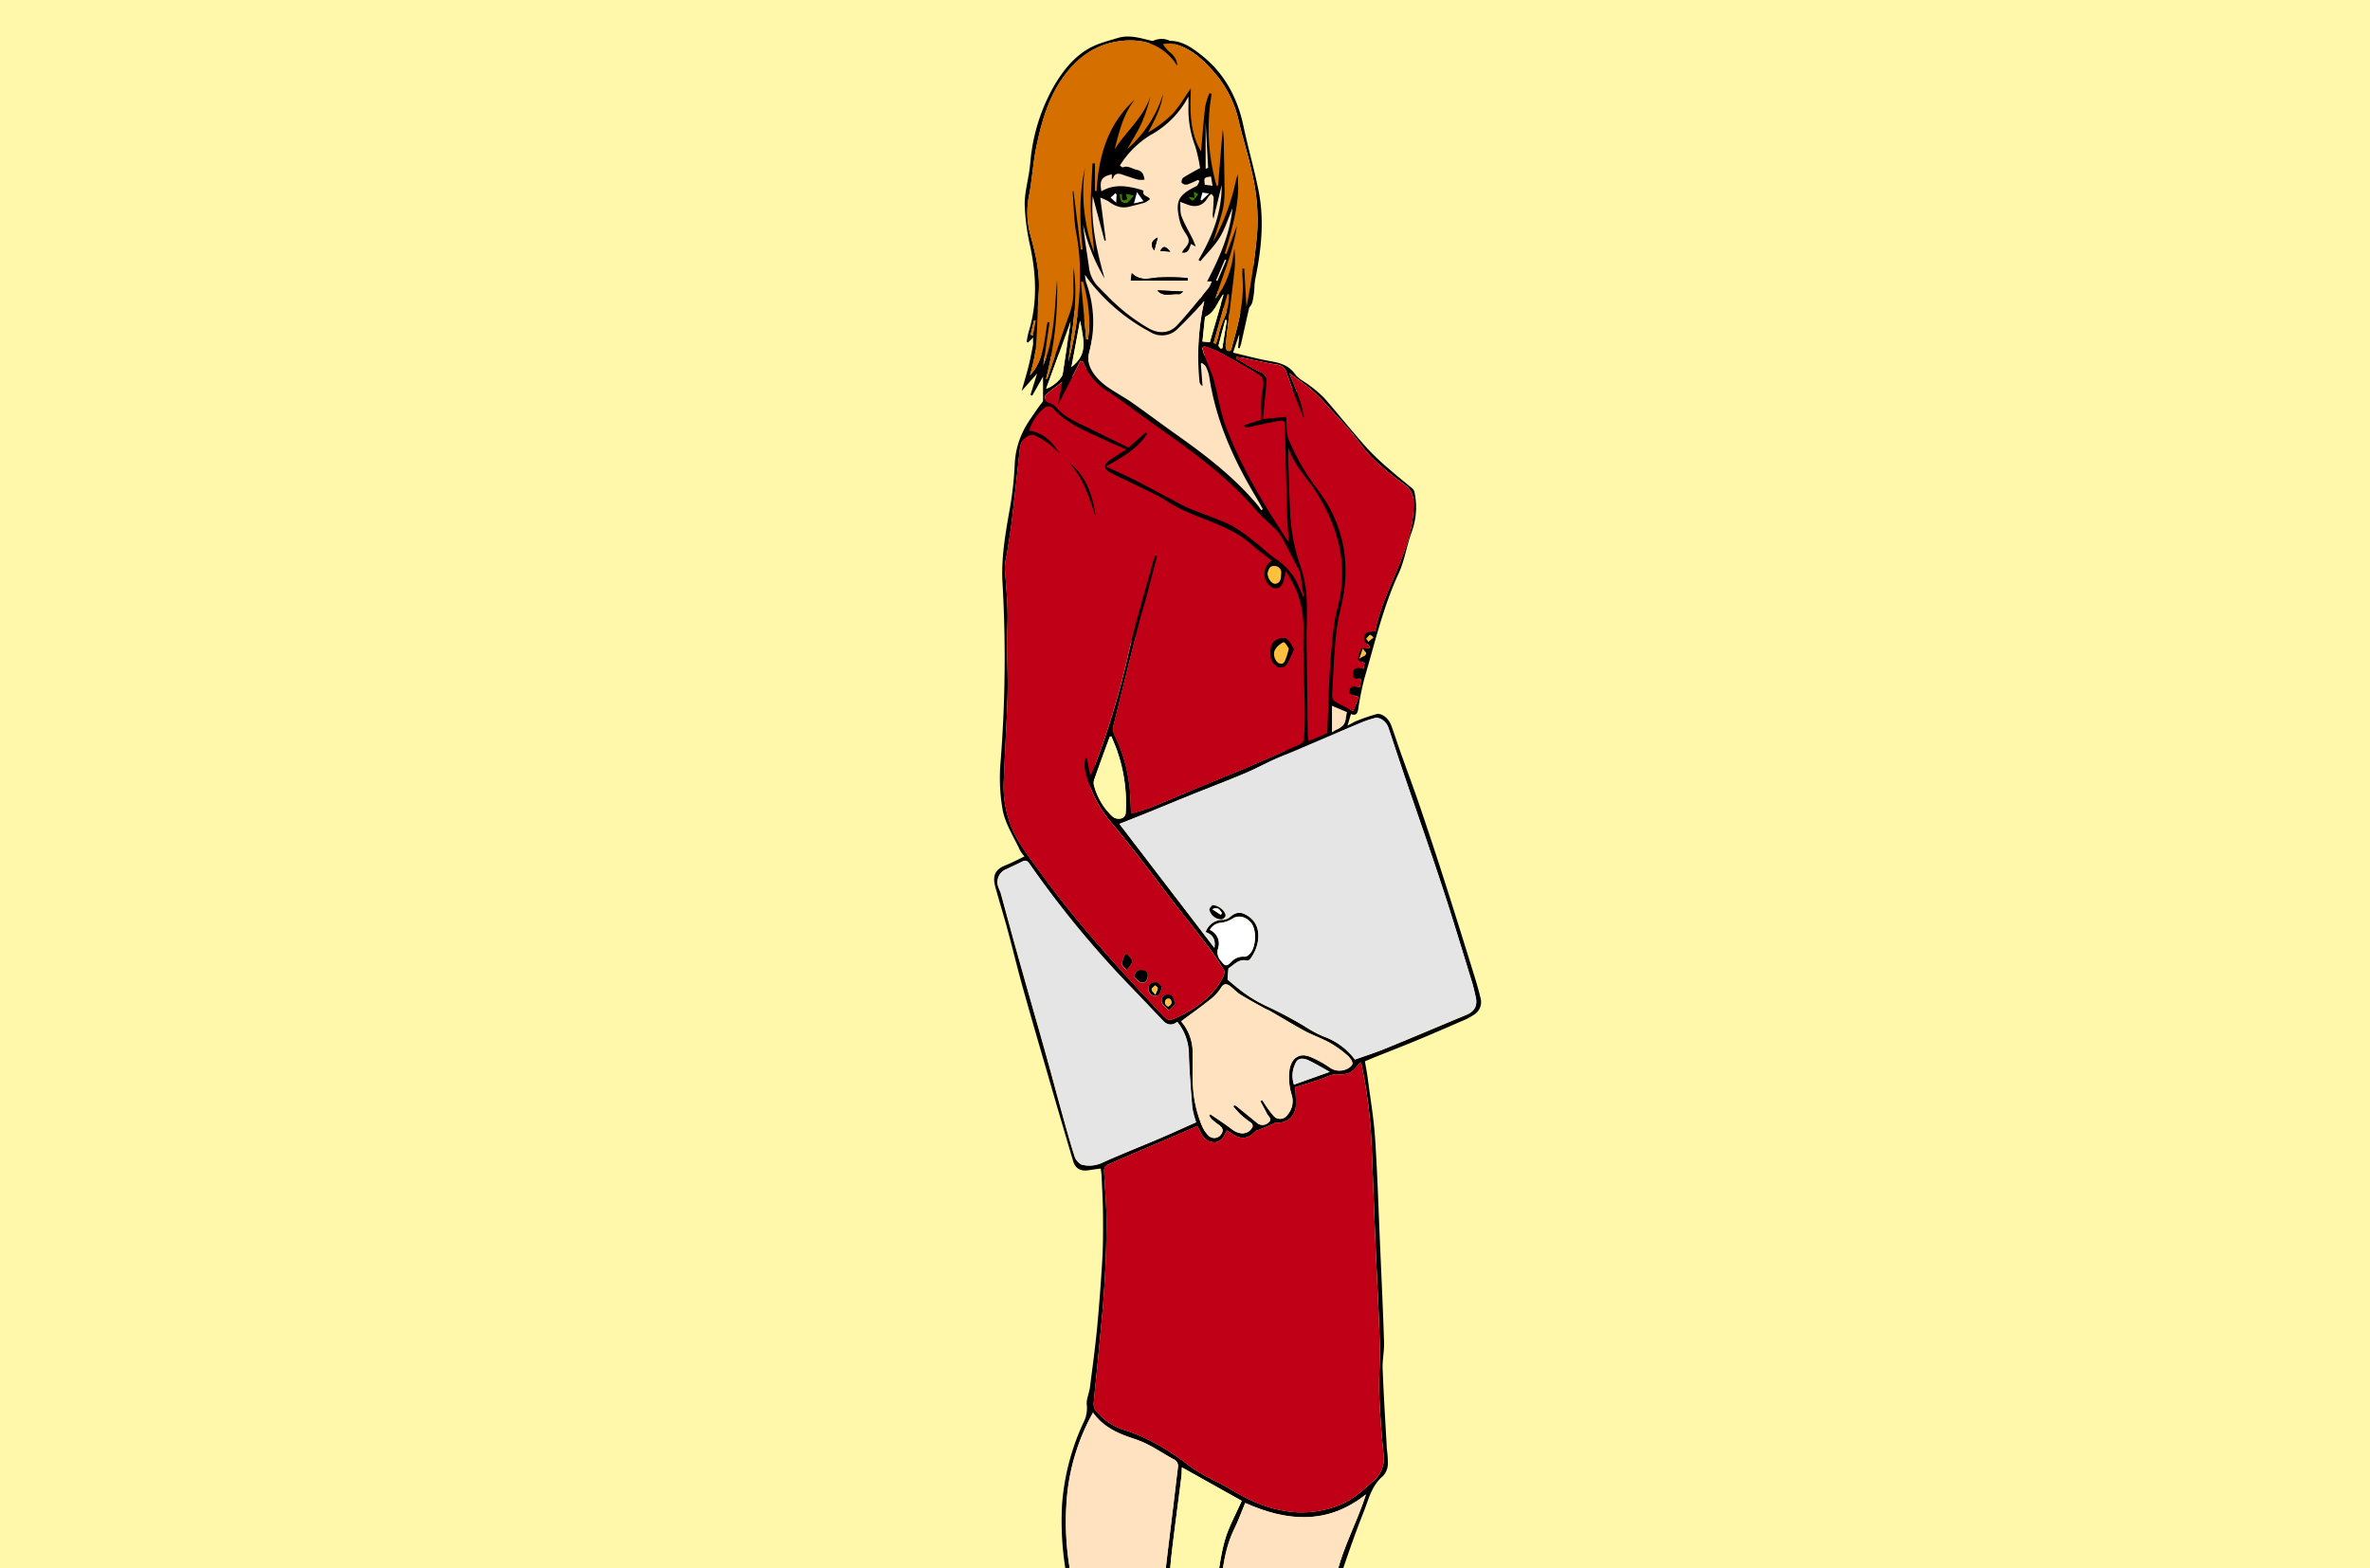 <svg id="Layer_1" data-name="Layer 1" xmlns="http://www.w3.org/2000/svg" viewBox="0 0 680 450"><defs><style>.cls-1{fill:#fff7aa;}.cls-2{fill:#bf0016;}.cls-3{fill:#e5e5e5;}.cls-4{fill:#d46f00;}.cls-5{fill:#ffe2bf;}.cls-6{fill:#fff;}.cls-7{fill:#ffc03f;}.cls-8{fill:#397f00;}</style></defs><rect class="cls-1" x="-13.75" y="-8.65" width="707.62" height="466.47"/><path d="M390.11,166.46l0-.39a26.27,26.27,0,0,1,1.31-4.35,4.1,4.1,0,0,0-2.49-5.61q-.31-2.24-.69-4.47a31.13,31.13,0,0,0-3.71-27.53c-6.8-10.16-18.23-15.84-29.83-18.62a4.89,4.89,0,0,0-5.55,2.43q-1.22-2.48-2.66-4.86a5,5,0,0,0-4.06-2.31c0-.13-.07-.26-.11-.39.32-3.48.66-7,1-10.45.37-1.74.8-3.47,1.26-5.19A4.35,4.35,0,0,0,349,83.33l.09-.1a6,6,0,0,0,.71.26.25.25,0,0,0,0,.08c-.46,2.66.71,5.39,3.49,6.15,2.41.67,5.69-.81,6.15-3.49A27.51,27.51,0,0,0,358.12,71a6.4,6.4,0,0,0-2-2.67c-.13-.2-.25-.41-.39-.61a98.18,98.18,0,0,0-.36-10,5.16,5.16,0,0,0,.24-2.93l-5.94-29.92c-.81-4.06-4.79-4.37-7.44-2.53-1.45-3-3-5.94-4.69-8.84C335.18,9.4,328,11,328.26,16l.69,11a40.22,40.22,0,0,0-6.05,3.89,4.75,4.75,0,0,0-4.33,2.37q-1.57,2.49-3.09,5a45.72,45.72,0,0,0-5.65,9.29l-.12.19h0c-.07.15-.14.29-.2.44A5.22,5.22,0,0,0,307,51.09q-2.94,7.41-5.86,14.83A4.28,4.28,0,0,0,303,71.17a4,4,0,0,0-.94,1.92c0,.17-.08.34-.11.5a5.34,5.34,0,0,0-1.69,6.61,43.51,43.51,0,0,1-1.62,4.33,5.62,5.62,0,0,0-.49,2.19,52.44,52.44,0,0,0-1.74,10.75c-.38,6.42,9.63,6.4,10,0a39.84,39.84,0,0,1,1.57-9l.14.33a4.11,4.11,0,0,0,4.28,2.46,22.38,22.38,0,0,1,.62,2.22,18.46,18.46,0,0,1-.3,9.48c-.35,1.17-.76,2.31-1.18,3.45a30,30,0,0,0-3.42,1.45,31.09,31.09,0,0,0-8.54,6.94c-10.16,11.82-9.37,28.66.37,40.43a4,4,0,0,0,4,1.48c0,1.34.07,2.67.11,4,.11,4.39,4.14,5.67,7.06,4.23,0,.41,0,.83,0,1.24-1.57,3.76-2.74,7.74-2.51,11.2a5.35,5.35,0,0,0,3.16,4.82,310.66,310.66,0,0,0-12.54,31.15,4.38,4.38,0,0,0,1.45,4.87c-.35,1.37-.71,2.73-1.05,4.1-1.18,4.91,3.76,7.3,7.17,5.5,2.79.69,6.6-1.4,6.95-4.79a146.91,146.91,0,0,1,7.6-33.77q2.16-3.54,4.34-7.08c1.26,3.64,6.53,5.19,9,1.08q2.88-4.8,5.74-9.61a5.83,5.83,0,0,0,6.14,1.67c.84,2.71,4.35,3.89,7,2.69l-2.31,8.72c-1.65,6.25,7.46,8.66,9.61,2.74-.25,1.07-.48,2.15-.73,3.22a4.69,4.69,0,0,0,4.32,6.08q-.42,3.41-.78,6.82c-.37,3.58,3.36,5.43,6.35,4.71q-.54,2.51-1.1,5c-1.38,6.26,7.84,8.88,9.64,2.66.49-1.67,1-3.34,1.46-5a4.53,4.53,0,0,0,3.64-3.4c.18-.74.38-1.48.57-2.22a4.49,4.49,0,0,0,2.9-3.29q4.15-15.78,8.32-31.56C396.54,168.48,393.29,166.09,390.11,166.46ZM376.26,142c0,2.28.09,4.56.13,6.85a5.71,5.71,0,0,0-1.76-1,9.09,9.09,0,0,0-2.59-.52c.31-1.16.62-2.32.92-3.49a4.28,4.28,0,0,0,.44-.2c2.82-1.46,3.76-4.4,3.59-7.33a5,5,0,0,0,1-3.43,23.13,23.13,0,0,1,1.48,4.56A4.62,4.62,0,0,0,376.26,142Z"/><path d="M331,30.7a4.17,4.17,0,0,0,.71-2.18,4.93,4.93,0,0,0-1.12-5.13,5.09,5.09,0,0,0-7.07,0l-5.68,5a4.63,4.63,0,0,0-1.39,4,5,5,0,0,0,7.65,6.37c.8-.73,1.56-1.5,2.3-2.29l3.26-3.25A4.89,4.89,0,0,0,331,30.7Z"/><path d="M307.28,457.83a87.14,87.14,0,0,1-2.54-26.35,67.74,67.74,0,0,1,6.09-23.25,9,9,0,0,0,1-5.06c-.22-1.63.67-3.39.89-5.11.71-5.46,1.44-10.92,2-16.4q.94-10,1.54-20.05c.24-4.08.25-8.18.22-12.27,0-3.86-.24-7.72-.39-11.59,0-.77-.16-1.55-.26-2.48-1.25.17-2.35.31-3.46.49-2.26.36-3.82-.44-4.46-2.6q-3.93-13.23-7.75-26.48c-2.3-7.89-4.6-15.79-6.81-23.71-1.51-5.42-2.81-10.89-4.29-16.32-1.11-4.1-2.39-8.15-3.5-12.25-.65-2.41-.59-4.77,2.92-6.12,1.79-.69,3.49-1.62,5.45-2.55a12,12,0,0,1-1.3-1.82c-1.73-3.75-4.1-7.38-4.91-11.32a52.78,52.78,0,0,1-.61-14.27,378.17,378.17,0,0,0,.54-50.94c-.42-6.82.69-13.45,1.85-20.11a101.2,101.2,0,0,0,1.64-13.85c.23-6.89,3.27-12.33,7.7-17.24a1.49,1.49,0,0,0,.43-.83c0-2.36,0-4.72,0-7.3l-3.1,5.47-.51-.23c.6-1.91,1.19-3.82,1.91-6.13l-4.42,5c.78-2.82,1.53-5.25,2.12-7.72s1-5,1.61-8l-1.92,1.84-.38-.15a20.38,20.38,0,0,1,.5-2.72c2.59-8.19,2.28-16.41.51-24.73A63.52,63.52,0,0,1,294,58.62c0-3.3.92-6.61,1.38-9.92.26-1.86.34-3.74.65-5.58a53.26,53.26,0,0,1,6.53-18.7c2.91-4.88,6.56-9.33,12.1-11.59,1.94-.79,4-1.31,6-1.92,3.69-1.13,7.15.25,10.67,1,.43.09.92.45,1.27.33,5.2-1.71,9,1.07,12.63,4,6.37,5.21,9.9,12.1,11.58,20.09,1.32,6.21,3.11,12.33,4.33,18.56,1.56,7.91.84,15.85-.68,23.7-1.3,6.68-2.88,13.31-4.35,20a11.23,11.23,0,0,1-.47,1.34l-.41-.1.36-3.65-.13,0c-.53,1.58-1.06,3.17-1.67,5,3.65.85,7.13,1.82,10.68,2.44,2.82.49,5.27,1.19,7.11,3.71,1,1.43,2.9,2.25,4.34,3.41a31.09,31.09,0,0,1,4.11,3.55c4.11,4.7,8,9.59,12.17,14.26a72.4,72.4,0,0,0,6.42,6.08c2.2,1.94,4.52,3.74,6.75,5.65a2.14,2.14,0,0,1,.53,1.2,20.44,20.44,0,0,1-.77,10.89c-1.52,4-2.06,8.33-3.83,12.15-4.47,9.66-6.83,20-9.82,30.08a90.91,90.91,0,0,0-1.81,9c-.2,1.11-.61,1.84-2.05,1.27-.3,1-.58,2-1,3.31,1.19-.6,2-1.11,2.88-1.44a54.86,54.86,0,0,1,5.42-1.84c1.47-.38,3.46,1.14,4.2,3.11.92,2.44,1.7,4.94,2.57,7.4,1.92,5.4,3.94,10.77,5.78,16.19q3.81,11.2,7.41,22.47c2.79,8.7,5.5,17.42,8.21,26.15.65,2.11,1.27,4.24,1.77,6.39a4.26,4.26,0,0,1-2,4.56,16.45,16.45,0,0,1-3.3,1.73c-4.36,1.9-8.72,3.8-13.12,5.62-3.82,1.59-7.69,3.08-11.53,4.62-1.09.43-2.17.9-3.29,1.37.3,1.79.62,3.4.83,5,.74,5.73,1.73,11.45,2.1,17.21.69,10.54,1,21.11,1.47,31.68.39,8.91.81,17.81,1.09,26.73.08,2.53-.51,5.09-.41,7.61.31,7.72.79,15.43,1.23,23.15a26.31,26.31,0,0,1,.27,4.41,5.35,5.35,0,0,1-1.44,3.25c-3.22,2.7-4.06,6.63-5.48,10.2-2.41,6.06-4.55,12.24-6.63,18.42a35.6,35.6,0,0,0-1,5.69H348.24a19.93,19.93,0,0,0,.62-2.09c.84-4.62,1.3-9.34,2.58-13.83,1.09-3.83,3.11-7.39,4.83-11.31L339.11,421c-.05.85,0,1.86-.17,2.85-.94,7.54-2,15.06-2.85,22.6-.43,3.77-.56,7.56-.82,11.35Zm-3.16-327.59a36.21,36.21,0,0,0-3.09-2.86,25.43,25.43,0,0,0-4.35-2.58,2.78,2.78,0,0,0-2,.45c-1.91,1.06-2,3-2.21,4.89-.7,6.54-1.41,13.09-2.2,19.63-.38,3.15-.92,6.28-1.4,9.41a18.24,18.24,0,0,0-.56,3.67c.36,5.66,1,11.28.73,17-.31,6.29.22,12.62.07,18.92-.2,8.29-.78,16.57-1.08,24.87a31.35,31.35,0,0,0,2.32,14c2.1,4.84,5.39,8.82,8.4,13,10.31,14.26,22.22,27.18,34.19,40,2.17,2.32,2.47,2.4,5.23,1.06,5.24-2.55,9.87-5.83,12.65-11.17.33-.63.69-1.66.41-2.13a81.13,81.13,0,0,0-4.74-7.05c-2.9-3.86-6-7.61-8.92-11.43-6.27-8.07-12.28-16.37-18.9-24.16a34.92,34.92,0,0,1-7.42-15.33,10.09,10.09,0,0,1,.21-3l.42.08.89,4.76c.37-.22.44-.24.46-.28a232.71,232.71,0,0,0,10.26-33.14c2.1-9.46,5-18.75,7.52-28.11a10.66,10.66,0,0,1,.59-1.4l.43.16c-1,3.83-2,7.67-3,11.5-.73,2.74-1.6,5.44-2.3,8.19q-3.68,14.52-7.24,29.06a4,4,0,0,0,.27,2.57A44.1,44.1,0,0,1,324,224.91c.41,2.77.38,5.6.55,8.5,1.83-.55,3.61-.95,5.28-1.61,4-1.59,8-3.32,11.93-5,5.6-2.32,11.24-4.58,16.83-6.95,4.86-2.07,9.68-4.23,14.5-6.4a2,2,0,0,0,1.08-1.24c.17-2.6.29-5.21.26-7.82-.12-7.9-.54-15.8-.39-23.69A28.61,28.61,0,0,0,371.83,169a58.56,58.56,0,0,0-2.8-5.16c-.37,1.44-.51,2.34-.82,3.18-.76,2-2.51,2.36-4,.92a4.57,4.57,0,0,1,.74-7.1c-1.88-1.47-3.85-2.84-5.61-4.43-4.82-4.35-10.84-6.3-16.67-8.66a59.84,59.84,0,0,1-5.68-2.66c-1.55-.81-2.95-1.93-4.51-2.72-4.57-2.29-9.18-4.46-13.77-6.7-2-1-2.1-2.4-.25-3.65,1.44-1,2.93-1.91,4.75-3.09-1.78-.75-3.26-1.28-4.67-2-5.73-2.8-11.95-4.8-16.38-9.81a2.17,2.17,0,0,0-2.06-.41,13.46,13.46,0,0,0-4.76,6.86C299.56,124.18,302,127,304.12,130.24Zm39.42,192.81c-.52.24-.92.44-1.33.61l-10.63,4.56c-4.69,2-9.39,4-14.05,6.09a2,2,0,0,0-.74,1.57c.2,4.82.7,9.64.69,14.46,0,6.41-.23,12.84-.65,19.24-.46,7.14-1.22,14.25-1.89,21.38-.36,3.94-.82,7.89-1.15,11.84a2.91,2.91,0,0,0,.58,1.83,16.46,16.46,0,0,0,8,5.59c7.11,2.22,13.3,6,19.14,10.54a45.42,45.42,0,0,0,5.54,3.33c1.73,1,3.58,1.75,5.27,2.77,5.08,3.09,10.31,5.69,16.29,6.64a28.71,28.71,0,0,0,16-1.8c3.72-1.56,6.55-4.2,9.48-6.8a8.45,8.45,0,0,0,2.87-7.76c-.55-5.65-1-11.32-1.21-17-.16-4.93.29-9.89.14-14.82-.28-9.43-.82-18.85-1.21-28.27-.39-9.25-.72-18.5-1.09-27.76a143.21,143.21,0,0,0-3.07-24.52,11.83,11.83,0,0,0-1.23,1.2c-1.43,2-3.37,2.48-5.69,2.24a5.32,5.32,0,0,0-2.09.4c-1,.34-2,.83-3,1.16-2.35.78-4.71,1.5-6.92,2.19a37.48,37.48,0,0,1,.22,5.41,5,5,0,0,1-5.63,4.71c-.35,0-.72.33-1.09.48l-3.63,1.51c-.46.19-1.05.26-1.35.59-1.88,2-3.86,2.35-6.24.87L352,324.34c-.8,1.84-1.69,3.51-3.78,3.39C345.51,327.57,344.64,325.26,343.54,323.05ZM388.76,304c2.94-1,5.93-2,8.81-3.15,7.73-3.15,15.41-6.43,23.13-9.63,2.39-1,3.29-2.6,2.71-5.14-.33-1.43-.65-2.88-1.08-4.29-2.81-9.11-5.55-18.24-8.52-27.3-3.32-10.13-6.88-20.19-10.31-30.28-1.74-5.11-3.42-10.23-5.13-15.35-.6-1.8-2.42-3.17-3.95-2.78a33.61,33.61,0,0,0-4.64,1.63c-6.18,2.6-12.33,5.25-18.5,7.88-1.93.82-3.89,1.57-5.8,2.43-2.85,1.29-5.61,2.76-8.49,4-5.14,2.15-10.34,4.13-15.51,6.22-4,1.59-7.87,3.23-11.82,4.83-2.78,1.13-5.59,2.23-8.46,3.37l27.22,35.53c.4-2.41-.54-3.8-2.52-4.52a5.15,5.15,0,0,1,5-3.52,3.56,3.56,0,0,0,1.93-.76c1.78-1.55,3.2-1.65,5.2-.37,4.61,2.93,3.17,9.18.66,12.38-.19.24-.63.52-.87.46-2.39-.63-3.72,1.22-5.37,2.22-.09,1.09-.17,2.15-.26,3.21.82.68,1.63,1.39,2.48,2.06a39.3,39.3,0,0,0,9,5.69,115.24,115.24,0,0,1,10.63,5.65,35.39,35.39,0,0,0,5.37,2.9A19.36,19.36,0,0,1,388.76,304Zm-51-10.78c-1.61,1.25-3,.81-4.17-.42-2.88-3-5.67-6-8.58-9a285,285,0,0,1-29.71-36c-.63-.89-1.14-1.07-2.08-.58-1.45.76-3,1.42-4.44,2.13a4,4,0,0,0-2.31,5.3c.19.6.51,1.15.68,1.75,2,7.38,4,14.77,6.11,22.14,2.32,8.24,4.72,16.46,7,24.7,1.46,5.19,2.83,10.41,4.27,15.6,1.19,4.26,2.35,8.53,3.7,12.75a4.16,4.16,0,0,0,2.06,2.56,8.76,8.76,0,0,0,6.12-.64c5.32-2.39,10.76-4.53,16.13-6.82,3.57-1.52,7.11-3.14,10.61-4.7a25.12,25.12,0,0,1-1.1-4.15c-.41-5.08-.78-10.17-1-15.26A14.69,14.69,0,0,0,337.77,293.18ZM300.55,92.45l.58,0c-.61,4.21-1.23,8.42-1.8,12.31,3.23-7.64,3.25-16.12,3.95-24.49a103.7,103.7,0,0,1-3.17,28.5c.31-.11.42-.24.47-.39,2-6,4-12,6.11-17.9A19.58,19.58,0,0,0,308,83c-.08-2.33,0-4.67,0-6.21,1.42,8.55-.37,17.73-1.47,27a96.25,96.25,0,0,0,2.21-10.43c1.24-8.74,1.73-17.46.09-26.25-.75-4-.74-8.16-1.08-12.24H308l2.13,16.75.54-.05c-.9-7.86-1.08-15.69.65-23.47A50.07,50.07,0,0,0,314,72.45c-.32-4-.87-8.36-.95-12.71s.3-8.59.48-12.89l.69,0V54.8l.49.08c.57-10.07,3.18-19.27,10.95-26.26-3.35,4.17-4.48,9.24-5.78,14.28,3.27-5.16,8.31-9.1,10.26-15.19a43.69,43.69,0,0,1-2.62,7.86c-1.15,2.49-2.65,4.81-4,7.2A34.56,34.56,0,0,0,333.81,27c-.56,4-2.4,7.41-4.29,11a34.74,34.74,0,0,0,7-5.32c2-2.14,3.45-4.76,5.26-7.33-.22,6.27-.4,12.52,2.93,18.11.37-4.24.69-8.53,1.18-12.81A21.38,21.38,0,0,1,347,26.77l.67.14a59.36,59.36,0,0,0,1.4,26.34l.44,0q.66-8.05,1.33-16.12a28.36,28.36,0,0,1,.33,5.12c.05,3.68.17,7.36.17,11a28.72,28.72,0,0,1-.34,6.23c-.75,3.34-1.92,6.59-2.91,9.89a63.83,63.83,0,0,0,7-19.91c.93,8.11-1.41,15.68-3.67,23.26l.5.15c1-2.7,2-5.4,3-8.11-1,7.29-4,14-6.18,20.91a22.45,22.45,0,0,0,2.81-4.47,30.51,30.51,0,0,0,1.75-4.94c.43-1.6.6-3.27.89-4.91a28.68,28.68,0,0,1,0,6.48c-.8,7-1.71,14.09-2.52,21.14-.06.54.18,1.47.54,1.63,1.11.5,1.13-.64,1.3-1.25,1.82-6.46,3.56-12.94,3-19.76-.07-.84,0-1.68,0-2.52l.5,0c.22,3.66.43,7.32.65,11a198.62,198.62,0,0,0,3.06-21.42,58,58,0,0,0-.85-14c-1.09-6-3-11.86-4.43-17.83a31.65,31.65,0,0,0-7.12-14.13c-3.33-3.78-6.9-7.13-12-8.19a9.91,9.91,0,0,0-2.64.17,12.83,12.83,0,0,0,1.61,2c1.54,1.23,2.44,2.44,2.49,4.2-.5-.71-.74-1.1-1-1.45-4-5-9.32-6.39-15.38-5.63-7,.89-12.29,4.69-16.33,10.35-4.22,5.91-6.19,12.73-7.65,19.68-1,4.65-1.24,9.45-2.13,14.12a24.65,24.65,0,0,0,.35,11.46c1.48,5.26,2.7,10.57,2.43,16.1-.07,1.24-.15,2.49-.22,3.73-.21,4.4-.28,8.81-.7,13.19a57.28,57.28,0,0,1-1.63,7.28C299.53,103.39,299.52,97.74,300.55,92.45Zm54.22,9.94-.15.41c2.35,1.35,4.63,2.85,7.09,4a2.37,2.37,0,0,1,1.64,2.42c0,1.19-.17,2.37-.28,3.56-.24,2.46-.49,4.93-.73,7.4l6.65-.62c.24,2.47,0,4.66.74,6.47a63.53,63.53,0,0,0,4.91,9.48c1.89,3.1,4.35,5.85,6.17,9,5.23,9,6.43,18.63,4.12,28.77a78.7,78.7,0,0,0-1.73,9.85c-.52,5.42-.76,10.88-1,16.32a2.14,2.14,0,0,0,.68,1.67c1.71,1.06,3.52,1.93,5.36,2.9.64-1.58,1.19-3,1.64-4.08a8.82,8.82,0,0,1-2.62-1,2.15,2.15,0,0,1,.4-1.88,6.32,6.32,0,0,1,2.51.06c.09-.56.23-1.41.39-2.38-1.22-.08-2.57.15-2.37-1.55.22-1.94,1.57-1.7,3-1.33l.34-1.61c-.84-.45-1.9-.81-1.88-1.06a7,7,0,0,1,.92-3.09c.24-.37,1.4-.14,2.53-.21-.18-.3-.31-.81-.64-1-1.35-.89-1.52-2.75-.17-3.48a7,7,0,0,1,2.25-.28c1.42-7.25,4.89-13.82,7.54-20.69,2-5.19,3.64-10.51,3.52-16.23a6.09,6.09,0,0,0-2.51-5.11c-4.74-3.53-9.39-7.06-12.95-12-2.82-3.89-6.28-7.32-9.5-10.91a44.26,44.26,0,0,0-4.31-4.35c-2.07-1.73-4.31-3.25-6.37-4.78,1.56,4.11,3.64,8.35,4.18,13.05-1.75-4.38-3.46-8.76-5-13.21a3,3,0,0,0-2.74-2.29c-3.34-.57-6.65-1.3-10-2C355.87,102.55,355.32,102.48,354.77,102.39ZM344.33,48.2a46.39,46.39,0,0,0-1.4-6.26A29.49,29.49,0,0,1,341,30.43c0-.92,0-1.84,0-2.76a26.9,26.9,0,0,1-10.9,11.09,26.66,26.66,0,0,0-8.82,8.76c.32.21.68.6.85.53,1.5-.63,2.69.45,4,.69a2.88,2.88,0,0,1,1.65,1,5.29,5.29,0,0,1,.56,1.84,6.81,6.81,0,0,1-1.86,0c-1.58-.44-3.13-1-4.69-1.52-1.21-.4-2.09-.15-2.5,1.17,0,.05-.17.05-.32.09V50.05c-2.89.65-3.53,1.7-3,4.87,3.71-2.22,7.54-1.54,11.38-.45a2.59,2.59,0,0,1,.72.33c-.48,1.58,1.35,1.33,1.84,2.37a6.79,6.79,0,0,1-1.5,1c-1.45.45-2.94.76-4.4,1.15-2.31.62-4.22-.16-6-1.52a13.48,13.48,0,0,0-2.37-1.07L317.29,69l-.37.12-3.39-12.82c-.56,8.11,1.22,15.91,3.4,23.65a53.47,53.47,0,0,1-6.17-15.48c.43,4.31,1.19,8.54,1.77,12.81a9.45,9.45,0,0,0,2.85,5.28c.77.83,1.6,1.61,2.39,2.43a54.36,54.36,0,0,0,11.75,9.22c2.83,1.64,6,1.55,8.17-.79,3.2-3.44,6.12-7.15,9.12-10.78a8.9,8.9,0,0,0,.88-1.88h-1.34c3.53-6.72,6.47-13.44,7.29-21-1.24,2.91-2.12,5.84-3.66,8.38s-3.7,4.59-5.58,6.86l-.52-.38c3.9-6.59,6.66-13.53,6.66-21.49-.82,3.34-1.6,6.51-2.37,9.68a3.85,3.85,0,0,1-.16-1.91c.09-1.4.2-2.81.21-4.22,0-.33-.39-.67-.6-1a3.37,3.37,0,0,0-.89.77c-1.27,2.29-3,3.13-5.36,2.51-.8-.21-1.58-.55-2.75-1,.12,1.54-.07,3,.39,4.15.87,2.26,2.13,4.37,3.2,6.54.28.58.49,1.18.88,2.14L341.73,70c-.54,1.17-.55,2.76-2.62,2.46a9.08,9.08,0,0,1,.7-1.07c1.63-1.74,1.61-2.61.29-4.55a10.83,10.83,0,0,1-1.62-3.52c-1.35-5.63-.44-7.36,4.78-9.9.44-.21.61-1,.9-1.45l-.47-.36A23.91,23.91,0,0,1,340.61,53a1.78,1.78,0,0,1-1.54-.48c-.2-.23.06-1.22.39-1.45C340.85,50.09,342.34,49.33,344.33,48.2ZM313.61,405.31a60.86,60.86,0,0,0-7.4,23.07A81.9,81.9,0,0,0,308,455.45c.18.76.3,1.37,1.34,1.37,7.72,0,15.45.07,23.17.13.95,0,1.39-.29,1.45-1.36.12-2.26.37-4.52.64-6.78.66-5.51,1.36-11,2-16.53.46-3.77.88-7.54,1.36-11.3a2.09,2.09,0,0,0-1.28-2.31c-3.67-2-7-4.45-11.1-5.78C321.16,411.45,316.7,409.65,313.61,405.31Zm48-89.41.53-.3c.48.74.94,1.49,1.45,2.2a25.22,25.22,0,0,0,1.66,2.16,2.48,2.48,0,0,0,4.07-.06,6,6,0,0,0,1.28-5.73,16.83,16.83,0,0,1-.59-7.57c.65-3.15,2.9-4.64,5.89-3.4a29.52,29.52,0,0,1,5.51,3,4.87,4.87,0,0,0,4.68.62c.77-.27,1.79-1,1.91-1.62s-.62-1.63-1.22-2.21a27.81,27.81,0,0,0-3.48-2.72,24.91,24.91,0,0,0-3.09-1.77c-2-1-4.06-1.73-6-2.78-3.28-1.79-6.47-3.74-9.71-5.6-.63-.36-1.34-.62-2-1-2.26-1.26-4.54-2.49-6.73-3.84-1-.62-1.8-1.56-2.75-2.29s-1.88-1-2.74.45a12.72,12.72,0,0,1-2.94,3.23c-2.73,2.19-5.58,4.21-8.47,6.36a13.42,13.42,0,0,1,3.3,9.15c0,2.73,0,5.46.06,8.18a34.3,34.3,0,0,0,2.68,12.76,8.61,8.61,0,0,0,2,2.85,2.35,2.35,0,0,0,3.32-.4c.93-1.17.58-2-.53-2.83a23.2,23.2,0,0,1-2.12-1.7,4.77,4.77,0,0,1-.69-1.05l.36-.33c2.07,1.43,4.21,2.78,6.19,4.32s4,1.59,5.36.12c.65-.72.93-1.39-.06-2.11a28.51,28.51,0,0,1-2.8-2.23c-.77-.72-1.43-1.56-2.14-2.34l.36-.36a3.1,3.1,0,0,1,.55.26l5.82,4.72a2.41,2.41,0,0,0,3.38,0c1.22-1,0-1.67-.37-2.43C362.93,318.4,362.25,317.15,361.58,315.9ZM344.86,104.11l-.35.19.48,6.43a1.6,1.6,0,0,1-.83-1.09,71.82,71.82,0,0,1,1.35-23.22c-.34.21-.49.6-.76.87-2.24,2.33-4.46,4.68-6.78,6.93a6.34,6.34,0,0,1-8,1,54.48,54.48,0,0,1-17.36-14.55c-.45-.57-.85-1.19-1.27-1.79a7.52,7.52,0,0,0,.4,2.44,33,33,0,0,1,.87,19.45c-.88,3.19.26,5.43,2.1,7.58a17.46,17.46,0,0,0,3.48,3c2.16,1.47,4.48,2.7,6.62,4.2,4.22,3,8.34,6.09,12.56,9.06,8.47,6,16.66,12.26,23.39,20.24.42.5.79,1.06,1.18,1.59l.39-.36c-.72-1.26-1.41-2.54-2.16-3.79C353.81,131.62,348.81,120.43,347,108a10.41,10.41,0,0,0-1-2.86C345.74,104.73,345.23,104.45,344.86,104.11Zm29,67.07.21-.05c-.36-2.3-.7-4.59-1.09-6.88a3.82,3.82,0,0,0-.49-1.07c-1.52-2.92-3-5.85-4.58-8.74a10.33,10.33,0,0,0-1.66-2.32c-2-2-4.25-3.81-6.09-6-6.27-7.3-13.68-13.29-21.4-18.92-3.35-2.45-6.76-4.82-10.13-7.24s-6.9-5.19-10.52-7.52a17.2,17.2,0,0,1-7.36-8.63c0-.06-.19-.06-.29-.08l-.45-.22c-2.12,4.13-4.23,8.27-6.46,12.62.4-2.21.75-4.16,1.19-6.55-1.77,1.37-3.15,2.36-4.42,3.46a1.4,1.4,0,0,0,.51,2.45,5.68,5.68,0,0,1,2.13,1.24c1.83,2.31,4.33,3.61,6.9,4.86,4.58,2.22,9.14,4.47,13.88,6.8l5-4.4.35.44c-2.8,4.34-7.2,6.77-11.82,9.38,3,1.39,5.68,2.55,8.28,3.88,4.24,2.17,8.41,4.46,12.63,6.67a38.94,38.94,0,0,0,3.69,1.76c3.78,1.53,7.7,2.77,11.35,4.58a46.14,46.14,0,0,1,7,4.94c1.93,1.47,3.68,3.19,5.65,4.6a17.67,17.67,0,0,1,6,6.42C372.62,168.16,373.23,169.68,373.9,171.18ZM357.28,431.23c-1.1,2.62-2,5.17-3.21,7.61-2.48,5.11-3.21,10.58-3.8,16.12-.16,1.5.19,2,1.75,2,8.06.08,16.12.3,24.18.4,2.14,0,4.28-.22,6.46-.34.91-10.19,6.29-18.77,9.25-28.24C380.86,437.56,369.27,436.55,357.28,431.23Zm23.53-220.87c.31-7,.43-13.66.94-20.34.42-5.36.76-10.83,2.11-16,3.05-11.7.24-22.16-5.72-32.08-2.73-4.53-6.8-8.22-8.43-13.46a24.22,24.22,0,0,0-.1,3.05c.17,4.88.3,9.76.54,14.64a53.55,53.55,0,0,0,2.67,15.34,34.91,34.91,0,0,1,2,8.75c.33,4.35,0,8.74.07,13.11q.14,13.8.35,27.61a15.52,15.52,0,0,0,.25,1.67Zm-11.06-54.77c-.13-2.52-.35-5.47-.44-8.42-.23-8.12-.45-16.24-.6-24.36,0-2.2-.07-2.42-2.26-2-2.79.5-5.55,1.15-8.33,1.72a5.45,5.45,0,0,1-1,0L357,122l4.86-1.56c0-2.06-.09-4,0-6,.08-1.46.55-2.91.57-4.38a3,3,0,0,0-.91-2.3c-3.9-2.37-7.88-4.63-11.9-6.82a32.05,32.05,0,0,0-4.13-1.59l-.56.51c.29,1,.52,2,.88,3,.76,2.06,1.78,4,2.37,6.15,1.25,4.47,1.85,9.17,3.5,13.48C356.29,134.41,362.92,145.33,369.75,155.59ZM318.89,211.3l-.45.07c-1.53,4.19-3.1,8.37-4.57,12.59a3.45,3.45,0,0,0,.19,2,18.52,18.52,0,0,0,5.24,8.42,2.77,2.77,0,0,0,2,.52,1.76,1.76,0,0,0,1.69-1.77A45.31,45.31,0,0,0,320.72,216C320.22,214.41,319.51,212.87,318.89,211.3Zm28.24,55.5a4.28,4.28,0,0,1,2.38,5.26,3.6,3.6,0,0,0,.84,3.62c1.16,1.49,1.54,1.64,2.91.3a4.45,4.45,0,0,1,3.78-1.53,2.06,2.06,0,0,0,1.32-.61c2.1-1.8,2.34-7.26.44-9.29-1.6-1.71-3.63-2-5.17-1a8.15,8.15,0,0,1-3.19,1.18A3.94,3.94,0,0,0,347.13,266.8Zm24.13,44.39,10.25-3.65c-2.41-1.33-4.25-2.46-6.19-3.36-1.2-.55-2.82-.75-3.49.66A8,8,0,0,0,371.26,311.19ZM300.17,111.5c1.76-.4,4.55-2.88,4.75-4.18.78-5,1.51-10,2.27-15.09C304.87,98.61,302.55,105,300.17,111.5Zm26.56-76.1-.33-.17-8,11.31-.18-.1,2.79-11c-2.61,3.82-3.75,8.13-4.56,12.67h3.23Zm24.39,49c-.14.09-.31.14-.38.25-1.42,2.2-2.16,4.92-4.8,6.18-.15.07-.22.4-.24.62-.23,2.12-.44,4.25-.68,6.52l2.11.19C348.5,93.46,349.81,89,351.12,84.43Zm35.35,119.89-4.25-1.82v7.62c1.38-.88,2.68-1.32,3.3-2.23S386.17,205.56,386.47,204.32ZM309.89,92l-2.47,13.32C311.56,101.88,311.38,99.35,309.89,92Zm1.78,5.39.46,0c1-5.63.11-11.12-1.34-16.55l-.65,0Zm52,67c0,1.58,1.24,3.27,2.31,3.07,1.64-.31,1.47-1.86,1.59-3a1.87,1.87,0,0,0-2-2.09C364.19,162.31,364,163.49,363.68,164.4ZM348.19,98.46l.71.16c.18-.59.38-1.17.56-1.76a28.29,28.29,0,0,1,1.68-5.33,16.07,16.07,0,0,0,1.49-7l-.43-.12Q350.19,91.42,348.19,98.46ZM352,91.89l-.42-.1c-.66,2.43-1.35,4.86-1.95,7.31-.06.25.38.61.58.93l.51-.1C351.13,97.25,351.55,94.57,352,91.89Zm-6.06-56.83V48.45c.44-.19.72-.27.72-.32C346.41,43.67,346.16,39.22,345.92,35.06ZM321.86,55.61l-.58.13a5.24,5.24,0,0,0,.49,2,1.76,1.76,0,0,0,1.67.39,9.73,9.73,0,0,0,1.85-2.09L323,55.62l.46,1.53C321.43,58.18,322.07,56.43,321.86,55.61ZM345.66,53l2.25.3c-.17-1-.32-1.83-.46-2.67C345.42,50.89,345.42,50.89,345.66,53Zm-17.57,4.78c-.66-.93-1.15-1.61-1.87-2.6-.36,1.35-.6,2.22-.87,3.24Zm20.82,22.74.38.16,2.55-6-.38-.16ZM342.53,55l.2,1.72-1.68-.24c.3.58,1.08,1.18,1.29,1a8.23,8.23,0,0,0,1.43-1.84ZM390,189c2.33-1.27,2.34-1.3,1-2.9C390.7,187.05,390.41,187.83,390,189ZM297.2,92l-.5-.11c-.33,1.39-.67,2.77-1,4.16l.65.15C296.64,94.8,296.92,93.4,297.2,92Zm47.25-34.75.35.27,2.09-2L345,55.21C344.79,56,344.62,56.63,344.45,57.25Zm49.6,125.63c-.46-.35-.88-.77-1-.71a3.59,3.59,0,0,0-1.07,1.09c-.06.1.41.52.64.8ZM320.37,55.76l-.41-.31-1.31,1.25,1.6,1.45C320.3,57.05,320.34,56.4,320.37,55.76Z"/><path class="cls-1" d="M335.27,457.83c.26-3.79.39-7.58.82-11.35.87-7.54,1.91-15.06,2.85-22.6.13-1,.12-2,.17-2.85l17.16,9.57c-1.72,3.92-3.74,7.48-4.83,11.31-1.28,4.49-1.74,9.21-2.58,13.83a19.93,19.93,0,0,1-.62,2.09Z"/><path class="cls-2" d="M304.12,130.24c-2.09-3.27-4.56-6.06-8.83-6.67a13.46,13.46,0,0,1,4.76-6.86,2.17,2.17,0,0,1,2.06.41c4.43,5,10.65,7,16.38,9.81,1.41.68,2.89,1.21,4.67,2-1.82,1.18-3.31,2.11-4.75,3.09-1.85,1.25-1.75,2.68.25,3.65,4.59,2.24,9.2,4.41,13.77,6.7,1.56.79,3,1.91,4.51,2.72a59.84,59.84,0,0,0,5.68,2.66c5.83,2.36,11.85,4.31,16.67,8.66,1.76,1.59,3.73,3,5.61,4.43a4.57,4.57,0,0,0-.74,7.1c1.54,1.44,3.29,1.07,4-.92.31-.84.45-1.74.82-3.18a58.56,58.56,0,0,1,2.8,5.16,28.61,28.61,0,0,1,2.22,11.76c-.15,7.89.27,15.79.39,23.69,0,2.61-.09,5.22-.26,7.82a2,2,0,0,1-1.08,1.24c-4.82,2.17-9.64,4.33-14.5,6.4-5.59,2.37-11.23,4.63-16.83,6.95-4,1.66-7.93,3.39-11.93,5-1.67.66-3.45,1.06-5.28,1.61-.17-2.9-.14-5.73-.55-8.5a44.1,44.1,0,0,0-4.25-14.12,4,4,0,0,1-.27-2.57q3.56-14.55,7.24-29.06c.7-2.75,1.57-5.45,2.3-8.19,1-3.83,2-7.67,3-11.5l-.43-.16a10.66,10.66,0,0,0-.59,1.4c-2.54,9.36-5.42,18.65-7.52,28.11A232.71,232.71,0,0,1,313.21,222s-.09.06-.46.28l-.89-4.76-.42-.08a10.09,10.09,0,0,0-.21,3,34.92,34.92,0,0,0,7.42,15.33c6.62,7.79,12.63,16.09,18.9,24.16,3,3.82,6,7.57,8.92,11.43a81.13,81.13,0,0,1,4.74,7.05c.28.47-.08,1.5-.41,2.13-2.78,5.34-7.41,8.62-12.65,11.17-2.76,1.34-3.06,1.26-5.23-1.06-12-12.86-23.88-25.78-34.19-40-3-4.16-6.3-8.14-8.4-13a31.35,31.35,0,0,1-2.32-14c.3-8.3.88-16.58,1.08-24.87.15-6.3-.38-12.63-.07-18.92.29-5.72-.37-11.34-.73-17a18.24,18.24,0,0,1,.56-3.67c.48-3.13,1-6.26,1.4-9.41.79-6.54,1.5-13.09,2.2-19.63.2-1.9.3-3.83,2.21-4.89a2.78,2.78,0,0,1,2-.45,25.43,25.43,0,0,1,4.35,2.58A36.21,36.21,0,0,1,304.12,130.24Zm67.1,56c-.75-1.11-1.23-2.39-2.14-3-.63-.41-2-.1-2.81.32-1.63.84-1.76,2.52-1.68,4.16a3.86,3.86,0,0,0,2.11,3.63,2.48,2.48,0,0,0,2.32-.52A31.65,31.65,0,0,0,371.22,186.23Zm-56.86-38c-.89-5.93-2.65-11.49-7.62-15.46C310.83,137.1,312.6,142.61,314.36,148.18Zm11,132.09c.7.58,1.34,1.54,2.11,1.67,1.17.19,1.82-.85,1.86-2s-.84-1.63-1.93-1.66S325.69,278.71,325.4,280.27Zm-1.88-6.46-.75.1a8,8,0,0,0-.82,2.65c0,.62.88,1.2,1.36,1.8.55-.84,1.41-1.63,1.56-2.54C325,275.24,324,274.49,323.52,273.81Zm13.62,14.35c-.35-1.53-.48-2.75-2-2.83a1.7,1.7,0,0,0-1.79,2.12c.2.91,1.29,1.61,2,2.4Zm-3.75-5.06c-.56-.45-1.13-1.29-1.69-1.29-1,0-2.21.32-2.14,1.82a1.91,1.91,0,0,0,1.82,2.07C332.88,285.78,333,284.56,333.39,283.1Z"/><path class="cls-2" d="M343.54,323.05c1.1,2.21,2,4.52,4.68,4.68,2.09.12,3-1.55,3.78-3.39l1.86,1.19c2.38,1.48,4.36,1.17,6.24-.87.3-.33.89-.4,1.35-.59l3.63-1.51c.37-.15.74-.5,1.09-.48a5,5,0,0,0,5.63-4.71,37.48,37.48,0,0,0-.22-5.41c2.21-.69,4.57-1.41,6.92-2.19,1-.33,2-.82,3-1.16a5.32,5.32,0,0,1,2.09-.4c2.32.24,4.26-.27,5.69-2.24a11.83,11.83,0,0,1,1.23-1.2,143.21,143.21,0,0,1,3.07,24.52c.37,9.26.7,18.51,1.09,27.76.39,9.42.93,18.84,1.21,28.27.15,4.93-.3,9.89-.14,14.82.19,5.68.66,11.35,1.21,17a8.45,8.45,0,0,1-2.87,7.76c-2.93,2.6-5.76,5.24-9.48,6.8a28.71,28.71,0,0,1-16,1.8c-6-.95-11.21-3.55-16.29-6.64-1.69-1-3.54-1.8-5.27-2.77a45.42,45.42,0,0,1-5.54-3.33c-5.84-4.52-12-8.32-19.14-10.54a16.46,16.46,0,0,1-8-5.59,2.91,2.91,0,0,1-.58-1.83c.33-3.95.79-7.9,1.15-11.84.67-7.13,1.43-14.24,1.89-21.38.42-6.4.64-12.83.65-19.24,0-4.82-.49-9.64-.69-14.46a2,2,0,0,1,.74-1.57c4.66-2.09,9.36-4.08,14.05-6.09l10.63-4.56C342.62,323.49,343,323.29,343.54,323.05Z"/><path class="cls-3" d="M388.76,304a19.36,19.36,0,0,0-9.05-6.67,35.39,35.39,0,0,1-5.37-2.9,115.24,115.24,0,0,0-10.63-5.65,39.3,39.3,0,0,1-9-5.69c-.85-.67-1.66-1.38-2.48-2.06.09-1.06.17-2.12.26-3.21,1.65-1,3-2.85,5.37-2.22.24.06.68-.22.87-.46,2.51-3.2,3.95-9.45-.66-12.38-2-1.28-3.42-1.18-5.2.37a3.56,3.56,0,0,1-1.93.76,5.15,5.15,0,0,0-5,3.52c2,.72,2.92,2.11,2.52,4.52L321.2,236.36c2.87-1.14,5.68-2.24,8.46-3.37,3.95-1.6,7.87-3.24,11.82-4.83,5.17-2.09,10.37-4.07,15.51-6.22,2.88-1.2,5.64-2.67,8.49-4,1.91-.86,3.87-1.61,5.8-2.43,6.17-2.63,12.32-5.28,18.5-7.88a33.61,33.61,0,0,1,4.64-1.63c1.53-.39,3.35,1,3.95,2.78,1.71,5.12,3.39,10.24,5.13,15.35,3.43,10.09,7,20.15,10.31,30.28,3,9.06,5.71,18.19,8.52,27.3.43,1.41.75,2.86,1.08,4.29.58,2.54-.32,4.14-2.71,5.14-7.72,3.2-15.4,6.48-23.13,9.63C394.69,302,391.7,302.92,388.76,304ZM347.84,259.7c-.17.25-.85.81-.81,1.31a3.57,3.57,0,0,0,3.42,2.75,1.56,1.56,0,0,0,1.14-.89C351.79,261.65,349.71,259.66,347.84,259.7Z"/><path class="cls-3" d="M337.77,293.18a14.69,14.69,0,0,1,3.37,9.4c.18,5.09.55,10.18,1,15.26a25.12,25.12,0,0,0,1.1,4.15c-3.5,1.56-7,3.18-10.61,4.7-5.37,2.29-10.81,4.43-16.13,6.82a8.76,8.76,0,0,1-6.12.64,4.16,4.16,0,0,1-2.06-2.56c-1.35-4.22-2.51-8.49-3.7-12.75-1.44-5.19-2.81-10.41-4.27-15.6-2.32-8.24-4.72-16.46-7-24.7-2.07-7.37-4.07-14.76-6.11-22.14-.17-.6-.49-1.15-.68-1.75a4,4,0,0,1,2.31-5.3c1.48-.71,3-1.37,4.44-2.13.94-.49,1.45-.31,2.08.58a285,285,0,0,0,29.71,36c2.91,3,5.7,6,8.58,9C334.79,294,336.16,294.43,337.77,293.18Z"/><path class="cls-4" d="M300.55,92.45c-1,5.29-1,10.94-5.05,15.25a57.28,57.28,0,0,0,1.63-7.28c.42-4.38.49-8.79.7-13.19.07-1.24.15-2.49.22-3.73.27-5.53-.95-10.84-2.43-16.1a24.65,24.65,0,0,1-.35-11.46c.89-4.67,1.16-9.47,2.13-14.12,1.46-7,3.43-13.77,7.65-19.68,4-5.66,9.29-9.46,16.33-10.35,6.06-.76,11.39.65,15.38,5.63.28.35.52.74,1,1.45,0-1.76-.95-3-2.49-4.2a12.83,12.83,0,0,1-1.61-2,9.91,9.91,0,0,1,2.64-.17c5.12,1.06,8.69,4.41,12,8.19a31.65,31.65,0,0,1,7.12,14.13c1.39,6,3.34,11.81,4.43,17.83a58,58,0,0,1,.85,14,198.62,198.62,0,0,1-3.06,21.42c-.22-3.66-.43-7.32-.65-11l-.5,0c0,.84-.06,1.68,0,2.52.56,6.82-1.18,13.3-3,19.76-.17.61-.19,1.75-1.3,1.25-.36-.16-.6-1.09-.54-1.63.81-7,1.72-14.09,2.52-21.14a28.68,28.68,0,0,0,0-6.48c-.29,1.64-.46,3.31-.89,4.91a30.51,30.51,0,0,1-1.75,4.94,22.45,22.45,0,0,1-2.81,4.47c2.21-6.94,5.19-13.62,6.18-20.91-1,2.71-2,5.41-3,8.11l-.5-.15c2.26-7.58,4.6-15.15,3.67-23.26a63.83,63.83,0,0,1-7,19.91c1-3.3,2.16-6.55,2.91-9.89a28.72,28.72,0,0,0,.34-6.23c0-3.68-.12-7.36-.17-11a28.36,28.36,0,0,0-.33-5.12q-.67,8.05-1.33,16.12l-.44,0a59.36,59.36,0,0,1-1.4-26.34l-.67-.14a21.38,21.38,0,0,0-1.19,3.88c-.49,4.28-.81,8.57-1.18,12.81-3.33-5.59-3.15-11.84-2.93-18.11-1.81,2.57-3.28,5.19-5.26,7.33a34.74,34.74,0,0,1-7,5.32c1.89-3.56,3.73-7,4.29-11a34.56,34.56,0,0,1-10.26,15.74c1.34-2.39,2.84-4.71,4-7.2a43.69,43.69,0,0,0,2.62-7.86c-2,6.09-7,10-10.26,15.19,1.3-5,2.43-10.11,5.78-14.28-7.77,7-10.38,16.19-10.95,26.26l-.49-.08V46.87l-.69,0c-.18,4.3-.56,8.6-.48,12.89s.63,8.68.95,12.71A50.07,50.07,0,0,1,311.3,48.1c-1.73,7.78-1.55,15.61-.65,23.47l-.54.05L308,54.87h-.24c.34,4.08.33,8.23,1.08,12.24,1.64,8.79,1.15,17.51-.09,26.25a96.25,96.25,0,0,1-2.21,10.43c1.1-9.24,2.89-18.42,1.47-27,0,1.54-.07,3.88,0,6.21a19.58,19.58,0,0,1-1.31,7.48c-2.13,5.93-4.08,11.93-6.11,17.9-.05.15-.16.28-.47.39a103.7,103.7,0,0,0,3.17-28.5c-.7,8.37-.72,16.85-3.95,24.49.57-3.89,1.19-8.1,1.8-12.31Z"/><path class="cls-2" d="M354.77,102.39c.55.09,1.1.16,1.64.27,3.33.66,6.64,1.39,10,2a3,3,0,0,1,2.74,2.29c1.52,4.45,3.23,8.83,5,13.21-.54-4.7-2.62-8.94-4.18-13.05,2.06,1.53,4.3,3.05,6.37,4.78a44.26,44.26,0,0,1,4.31,4.35c3.22,3.59,6.68,7,9.5,10.91,3.56,4.9,8.21,8.43,12.95,12a6.09,6.09,0,0,1,2.51,5.11c.12,5.72-1.52,11-3.52,16.23-2.65,6.87-6.12,13.44-7.54,20.69a7,7,0,0,0-2.25.28c-1.35.73-1.18,2.59.17,3.48.33.21.46.72.64,1-1.13.07-2.29-.16-2.53.21a7,7,0,0,0-.92,3.09c0,.25,1,.61,1.88,1.06l-.34,1.61c-1.44-.37-2.79-.61-3,1.33-.2,1.7,1.15,1.47,2.37,1.55-.16,1-.3,1.82-.39,2.38a6.32,6.32,0,0,0-2.51-.06,2.15,2.15,0,0,0-.4,1.88,8.82,8.82,0,0,0,2.62,1c-.45,1.12-1,2.5-1.64,4.08-1.84-1-3.65-1.84-5.36-2.9a2.14,2.14,0,0,1-.68-1.67c.28-5.44.52-10.9,1-16.32a78.7,78.7,0,0,1,1.73-9.85c2.31-10.14,1.11-19.78-4.12-28.77-1.82-3.13-4.28-5.88-6.17-9a63.53,63.53,0,0,1-4.91-9.48c-.72-1.81-.5-4-.74-6.47l-6.65.62c.24-2.47.49-4.94.73-7.4.11-1.19.26-2.37.28-3.56a2.37,2.37,0,0,0-1.64-2.42c-2.46-1.13-4.74-2.63-7.09-4Z"/><path class="cls-5" d="M344.33,48.2c-2,1.13-3.48,1.89-4.87,2.82-.33.23-.59,1.22-.39,1.45a1.78,1.78,0,0,0,1.54.48,23.91,23.91,0,0,0,3.08-1.34l.47.36c-.29.5-.46,1.24-.9,1.45-5.22,2.54-6.13,4.27-4.78,9.9a10.83,10.83,0,0,0,1.62,3.52c1.32,1.94,1.34,2.81-.29,4.55a9.08,9.08,0,0,0-.7,1.07c2.07.3,2.08-1.29,2.62-2.46l1.36.75c-.39-1-.6-1.56-.88-2.14-1.07-2.17-2.33-4.28-3.2-6.54-.46-1.18-.27-2.61-.39-4.15,1.17.41,1.95.75,2.75,1,2.37.62,4.09-.22,5.36-2.51a3.37,3.37,0,0,1,.89-.77c.21.33.6.67.6,1,0,1.41-.12,2.82-.21,4.22a3.85,3.85,0,0,0,.16,1.91c.77-3.17,1.55-6.34,2.37-9.68,0,8-2.76,14.9-6.66,21.49l.52.38c1.88-2.27,4.06-4.36,5.58-6.86s2.42-5.47,3.66-8.38c-.82,7.59-3.76,14.31-7.29,21h1.34a8.9,8.9,0,0,1-.88,1.88c-3,3.63-5.92,7.34-9.12,10.78-2.18,2.34-5.34,2.43-8.17.79a54.36,54.36,0,0,1-11.75-9.22c-.79-.82-1.62-1.6-2.39-2.43a9.45,9.45,0,0,1-2.85-5.28c-.58-4.27-1.34-8.5-1.77-12.81a53.47,53.47,0,0,0,6.17,15.48c-2.18-7.74-4-15.54-3.4-23.65l3.39,12.82.37-.12-1.61-12.26a13.48,13.48,0,0,1,2.37,1.07c1.81,1.36,3.72,2.14,6,1.52,1.46-.39,2.95-.7,4.4-1.15a6.79,6.79,0,0,0,1.5-1c-.49-1-2.32-.79-1.84-2.37a2.59,2.59,0,0,0-.72-.33c-3.84-1.09-7.67-1.77-11.38.45-.57-3.17.07-4.22,3-4.87v1.27c.15,0,.31,0,.32-.09.41-1.32,1.29-1.57,2.5-1.17,1.56.52,3.11,1.08,4.69,1.52a6.81,6.81,0,0,0,1.86,0,5.29,5.29,0,0,0-.56-1.84,2.88,2.88,0,0,0-1.65-1c-1.34-.24-2.53-1.32-4-.69-.17.07-.53-.32-.85-.53a26.66,26.66,0,0,1,8.82-8.76A26.9,26.9,0,0,0,341,27.67c0,.92,0,1.84,0,2.76a29.49,29.49,0,0,0,1.93,11.51A46.39,46.39,0,0,1,344.33,48.2ZM324.44,80.5h16.3c0-.25,0-.49,0-.73a65.18,65.18,0,0,0-8.83-.12c-2.5.28-4.86,1-7.18-1.27Zm7.63,2.81c1.63,2,4.07.87,6.18,1.09.4,0,.86-.5,1.26-.75Zm-.89-11.46c.33-1.27.64-2.48,1-3.69C330.36,68.94,330,70.4,331.18,71.85Zm4.59.35c-1.43-1.7-2-1.7-2.87-.24Z"/><path class="cls-5" d="M313.61,405.31c3.09,4.34,7.55,6.14,12,7.58,4.09,1.33,7.43,3.8,11.1,5.78A2.09,2.09,0,0,1,338,421c-.48,3.76-.9,7.53-1.36,11.3-.68,5.51-1.38,11-2,16.53-.27,2.26-.52,4.52-.64,6.78-.06,1.07-.5,1.36-1.45,1.36-7.72-.06-15.45-.12-23.17-.13-1,0-1.16-.61-1.34-1.37a81.9,81.9,0,0,1-1.77-27.07A60.86,60.86,0,0,1,313.61,405.31Z"/><path class="cls-5" d="M361.58,315.9c.67,1.25,1.35,2.5,2,3.76.4.76,1.59,1.41.37,2.43a2.41,2.41,0,0,1-3.38,0l-5.82-4.72a3.1,3.1,0,0,0-.55-.26l-.36.36c.71.78,1.37,1.62,2.14,2.34a28.51,28.51,0,0,0,2.8,2.23c1,.72.71,1.39.06,2.11-1.32,1.47-3.51,1.31-5.36-.12s-4.12-2.89-6.19-4.32l-.36.33a4.77,4.77,0,0,0,.69,1.05,23.2,23.2,0,0,0,2.12,1.7c1.11.79,1.46,1.66.53,2.83a2.35,2.35,0,0,1-3.32.4,8.61,8.61,0,0,1-2-2.85,34.3,34.3,0,0,1-2.68-12.76c-.06-2.72-.1-5.45-.06-8.18a13.42,13.42,0,0,0-3.3-9.15c2.89-2.15,5.74-4.17,8.47-6.36a12.72,12.72,0,0,0,2.94-3.23c.86-1.43,1.72-1.23,2.74-.45s1.75,1.67,2.75,2.29c2.19,1.35,4.47,2.58,6.73,3.84.64.35,1.35.61,2,1,3.24,1.86,6.43,3.81,9.71,5.6,1.93,1.05,4,1.82,6,2.78a24.91,24.91,0,0,1,3.09,1.77,27.81,27.81,0,0,1,3.48,2.72c.6.58,1.34,1.55,1.22,2.21s-1.14,1.35-1.91,1.62a4.87,4.87,0,0,1-4.68-.62,29.52,29.52,0,0,0-5.51-3c-3-1.24-5.24.25-5.89,3.4a16.83,16.83,0,0,0,.59,7.57,6,6,0,0,1-1.28,5.73,2.48,2.48,0,0,1-4.07.06,25.22,25.22,0,0,1-1.66-2.16c-.51-.71-1-1.46-1.45-2.2Z"/><path class="cls-5" d="M344.86,104.11c.37.34.88.62,1.08,1a10.41,10.41,0,0,1,1,2.86c1.85,12.42,6.85,23.61,13.21,34.28.75,1.25,1.44,2.53,2.16,3.79l-.39.36c-.39-.53-.76-1.09-1.18-1.59-6.73-8-14.92-14.27-23.39-20.24-4.22-3-8.34-6.1-12.56-9.06-2.14-1.5-4.46-2.73-6.62-4.2a17.46,17.46,0,0,1-3.48-3c-1.84-2.15-3-4.39-2.1-7.58a33,33,0,0,0-.87-19.45,7.52,7.52,0,0,1-.4-2.44c.42.6.82,1.22,1.27,1.79A54.48,54.48,0,0,0,330,95.24a6.34,6.34,0,0,0,8-1c2.32-2.25,4.54-4.6,6.78-6.93.27-.27.42-.66.76-.87a71.82,71.82,0,0,0-1.35,23.22,1.6,1.6,0,0,0,.83,1.09l-.48-6.43Z"/><path class="cls-2" d="M373.9,171.18c-.67-1.5-1.28-3-2-4.48a17.67,17.67,0,0,0-6-6.42c-2-1.41-3.72-3.13-5.65-4.6a46.14,46.14,0,0,0-7-4.94c-3.65-1.81-7.57-3.05-11.35-4.58a38.94,38.94,0,0,1-3.69-1.76c-4.22-2.21-8.39-4.5-12.63-6.67-2.6-1.33-5.29-2.49-8.28-3.88,4.62-2.61,9-5,11.82-9.38l-.35-.44-5,4.4c-4.74-2.33-9.3-4.58-13.88-6.8-2.57-1.25-5.07-2.55-6.9-4.86a5.68,5.68,0,0,0-2.13-1.24,1.4,1.4,0,0,1-.51-2.45c1.27-1.1,2.65-2.09,4.42-3.46-.44,2.39-.79,4.34-1.19,6.55,2.23-4.35,4.34-8.49,6.46-12.62l.45.22c.1,0,.27,0,.29.08a17.2,17.2,0,0,0,7.36,8.63c3.62,2.33,7,5,10.52,7.52s6.78,4.79,10.13,7.24c7.72,5.63,15.13,11.62,21.4,18.92,1.84,2.15,4.09,3.94,6.09,6a10.33,10.33,0,0,1,1.66,2.32c1.56,2.89,3.06,5.82,4.58,8.74a3.82,3.82,0,0,1,.49,1.07c.39,2.29.73,4.58,1.09,6.88Z"/><path class="cls-5" d="M357.28,431.23c12,5.32,23.58,6.33,34.63-2.47-3,9.47-8.34,18.05-9.25,28.24-2.18.12-4.32.37-6.46.34-8.06-.1-16.12-.32-24.18-.4-1.56,0-1.91-.48-1.75-2,.59-5.54,1.32-11,3.8-16.12C355.25,436.4,356.18,433.85,357.28,431.23Z"/><path class="cls-2" d="M380.81,210.36l-5.33,2.29a15.52,15.52,0,0,1-.25-1.67q-.19-13.81-.35-27.61c0-4.37.26-8.76-.07-13.11a34.91,34.91,0,0,0-2-8.75,53.55,53.55,0,0,1-2.67-15.34c-.24-4.88-.37-9.76-.54-14.64a24.22,24.22,0,0,1,.1-3.05c1.63,5.24,5.7,8.93,8.43,13.46,6,9.92,8.77,20.38,5.72,32.08-1.35,5.17-1.69,10.64-2.11,16C381.24,196.7,381.12,203.4,380.81,210.36Z"/><path class="cls-2" d="M369.75,155.59c-6.83-10.26-13.46-21.18-18-33.14-1.65-4.31-2.25-9-3.5-13.48-.59-2.11-1.61-4.09-2.37-6.15-.36-1-.59-2-.88-3l.56-.51a32.05,32.05,0,0,1,4.13,1.59c4,2.19,8,4.45,11.9,6.82a3,3,0,0,1,.91,2.3c0,1.47-.49,2.92-.57,4.38-.11,2,0,4,0,6L357,122l.12.57a5.45,5.45,0,0,0,1,0c2.78-.57,5.54-1.22,8.33-1.72,2.19-.4,2.22-.18,2.26,2,.15,8.12.37,16.24.6,24.36C369.4,150.12,369.62,153.07,369.75,155.59Z"/><path class="cls-1" d="M318.89,211.3c.62,1.57,1.33,3.11,1.83,4.72A45.31,45.31,0,0,1,323,233.09a1.76,1.76,0,0,1-1.69,1.77,2.77,2.77,0,0,1-2-.52,18.52,18.52,0,0,1-5.24-8.42,3.45,3.45,0,0,1-.19-2c1.47-4.22,3-8.4,4.57-12.59Z"/><path class="cls-6" d="M347.13,266.8a3.94,3.94,0,0,1,3.31-2,8.15,8.15,0,0,0,3.19-1.18c1.54-1,3.57-.75,5.17,1,1.9,2,1.66,7.49-.44,9.29a2.06,2.06,0,0,1-1.32.61,4.45,4.45,0,0,0-3.78,1.53c-1.37,1.34-1.75,1.19-2.91-.3a3.6,3.6,0,0,1-.84-3.62A4.28,4.28,0,0,0,347.13,266.8Z"/><path class="cls-3" d="M371.26,311.19a8,8,0,0,1,.57-6.35c.67-1.41,2.29-1.21,3.49-.66,1.94.9,3.78,2,6.19,3.36Z"/><path class="cls-1" d="M300.17,111.5c2.38-6.55,4.7-12.89,7-19.27-.76,5-1.49,10.07-2.27,15.09C304.72,108.62,301.93,111.1,300.17,111.5Z"/><path d="M326.73,35.4l-7,12.75h-3.23c.81-4.54,1.95-8.85,4.56-12.67l-2.79,11,.18.1,8-11.31Z"/><path class="cls-1" d="M351.12,84.43c-1.31,4.54-2.62,9-4,13.76L345,98c.24-2.27.45-4.4.68-6.52,0-.22.09-.55.24-.62,2.64-1.26,3.38-4,4.8-6.18C350.81,84.57,351,84.52,351.12,84.43Z"/><path class="cls-5" d="M386.47,204.32c-.3,1.24-.3,2.63-1,3.57s-1.92,1.35-3.3,2.23V202.5Z"/><path class="cls-1" d="M309.89,92c1.49,7.34,1.67,9.87-2.47,13.32Z"/><path class="cls-4" d="M311.67,97.4l-1.53-16.54.65,0c1.45,5.43,2.33,10.92,1.34,16.55Z"/><path class="cls-7" d="M363.68,164.4c.28-.91.51-2.09,1.93-2a1.87,1.87,0,0,1,2,2.09c-.12,1.14.05,2.69-1.59,3C364.92,167.67,363.68,166,363.68,164.4Z"/><path class="cls-4" d="M348.19,98.46q2-7,4-14.09l.43.12a16.07,16.07,0,0,1-1.49,7,28.29,28.29,0,0,0-1.68,5.33c-.18.59-.38,1.17-.56,1.76Z"/><path class="cls-1" d="M352,91.89c-.43,2.68-.85,5.36-1.28,8l-.51.1c-.2-.32-.64-.68-.58-.93.6-2.45,1.29-4.88,1.95-7.31Z"/><path class="cls-5" d="M345.92,35.06c.24,4.16.49,8.61.72,13.07,0,0-.28.13-.72.32Z"/><path class="cls-8" d="M321.86,55.61c.21.82-.43,2.57,1.62,1.54L323,55.62l2.27.47a9.73,9.73,0,0,1-1.85,2.09,1.76,1.76,0,0,1-1.67-.39,5.24,5.24,0,0,1-.49-2Z"/><path class="cls-5" d="M345.66,53c-.24-2.06-.24-2.06,1.79-2.37.14.84.29,1.69.46,2.67Z"/><path class="cls-6" d="M328.09,57.73l-2.74.64c.27-1,.51-1.89.87-3.24C326.94,56.12,327.43,56.8,328.09,57.73Z"/><path class="cls-5" d="M348.91,80.47l2.55-6,.38.16-2.55,6Z"/><path class="cls-8" d="M342.53,55l1.24.66a8.23,8.23,0,0,1-1.43,1.84c-.21.16-1-.44-1.29-1l1.68.24Z"/><path class="cls-7" d="M390,189c.4-1.14.69-1.92,1-2.9C392.35,187.67,392.34,187.7,390,189Z"/><path class="cls-4" d="M297.2,92c-.28,1.4-.56,2.8-.85,4.2l-.65-.15c.33-1.39.67-2.77,1-4.16Z"/><path class="cls-6" d="M344.45,57.25c.17-.62.34-1.25.55-2l1.89.28-2.09,2Z"/><path class="cls-7" d="M394.05,182.88l-1.4,1.18c-.23-.28-.7-.7-.64-.8a3.59,3.59,0,0,1,1.07-1.09C393.17,182.11,393.59,182.53,394.05,182.88Z"/><path class="cls-6" d="M320.37,55.76c0,.64-.07,1.29-.12,2.39l-1.6-1.45L320,55.45Z"/><path d="M371.22,186.23a31.65,31.65,0,0,1-2.2,4.62,2.48,2.48,0,0,1-2.32.52,3.86,3.86,0,0,1-2.11-3.63c-.08-1.64.05-3.32,1.68-4.16.81-.42,2.18-.73,2.81-.32C370,183.84,370.47,185.12,371.22,186.23Zm-1.43-.18c-.39-.53-.75-1.39-1.38-1.72-.33-.17-1.22.53-1.73,1a4.22,4.22,0,0,0-1,1.38c-.55,1.12.19,3.29,1.35,3.64,1.53.47,1.64-1,2.05-1.86A16.31,16.31,0,0,0,369.79,186.05Z"/><path d="M314.36,148.18c-1.76-5.57-3.53-11.08-7.62-15.46C311.71,136.69,313.47,142.25,314.36,148.18Z"/><path d="M325.4,280.27c.29-1.56,1-2,2-2s2,.43,1.93,1.66-.69,2.16-1.86,2C326.74,281.81,326.1,280.85,325.4,280.27Z"/><path d="M323.52,273.81c.49.68,1.44,1.43,1.35,2-.15.91-1,1.7-1.56,2.54-.48-.6-1.33-1.18-1.36-1.8a8,8,0,0,1,.82-2.65Z"/><path d="M337.14,288.16l-1.78,1.69c-.69-.79-1.78-1.49-2-2.4a1.7,1.7,0,0,1,1.79-2.12C336.66,285.41,336.79,286.63,337.14,288.16Zm-2,.63c1-.53,1.26-1.25.61-2.08a1.11,1.11,0,0,0-1.1,0C334,287.45,334.12,288.21,335.15,288.79Z"/><path d="M333.39,283.1c-.41,1.46-.51,2.68-2,2.6a1.91,1.91,0,0,1-1.82-2.07c-.07-1.5,1.13-1.81,2.14-1.82C332.26,281.81,332.83,282.65,333.39,283.1Zm-1.94,2.24a6.12,6.12,0,0,0,.73-1.76c0-.27-.47-.56-.73-.84-.34.36-.87.69-1,1.11S330.93,284.58,331.45,285.34Z"/><path d="M347.84,259.7c1.87,0,4,1.95,3.75,3.17a1.56,1.56,0,0,1-1.14.89A3.57,3.57,0,0,1,347,261C347,260.51,347.67,260,347.84,259.7Zm0,1.18,2.42,1.58.32-.49C350,261.12,349.53,260.05,347.86,260.88Z"/><path d="M324.44,80.5l.31-2.12c2.32,2.27,4.68,1.55,7.18,1.27a65.18,65.18,0,0,1,8.83.12c0,.24,0,.48,0,.73Z"/><path d="M332.07,83.31l7.44.34c-.4.25-.86.79-1.26.75C336.14,84.18,333.7,85.35,332.07,83.31Z"/><path d="M331.18,71.85c-1.18-1.45-.82-2.91,1-3.69C331.82,69.37,331.51,70.58,331.18,71.85Z"/><path d="M335.77,72.2,332.9,72C333.81,70.5,334.34,70.5,335.77,72.2Z"/><path class="cls-7" d="M369.79,186.05a16.31,16.31,0,0,1-.67,2.42c-.41.89-.52,2.33-2.05,1.86-1.16-.35-1.9-2.52-1.35-3.64a4.22,4.22,0,0,1,1-1.38c.51-.45,1.4-1.15,1.73-1C369,184.66,369.4,185.52,369.79,186.05Z"/><path class="cls-7" d="M335.15,288.79c-1-.58-1.15-1.34-.49-2.12a1.11,1.11,0,0,1,1.1,0C336.41,287.54,336.16,288.26,335.15,288.79Z"/><path class="cls-7" d="M331.45,285.34c-.52-.76-1-1.2-1-1.49s.63-.75,1-1.11c.26.28.74.57.73.84A6.12,6.12,0,0,1,331.45,285.34Z"/><path class="cls-6" d="M347.86,260.88c1.67-.83,2.14.24,2.74,1.09l-.32.49Z"/></svg>